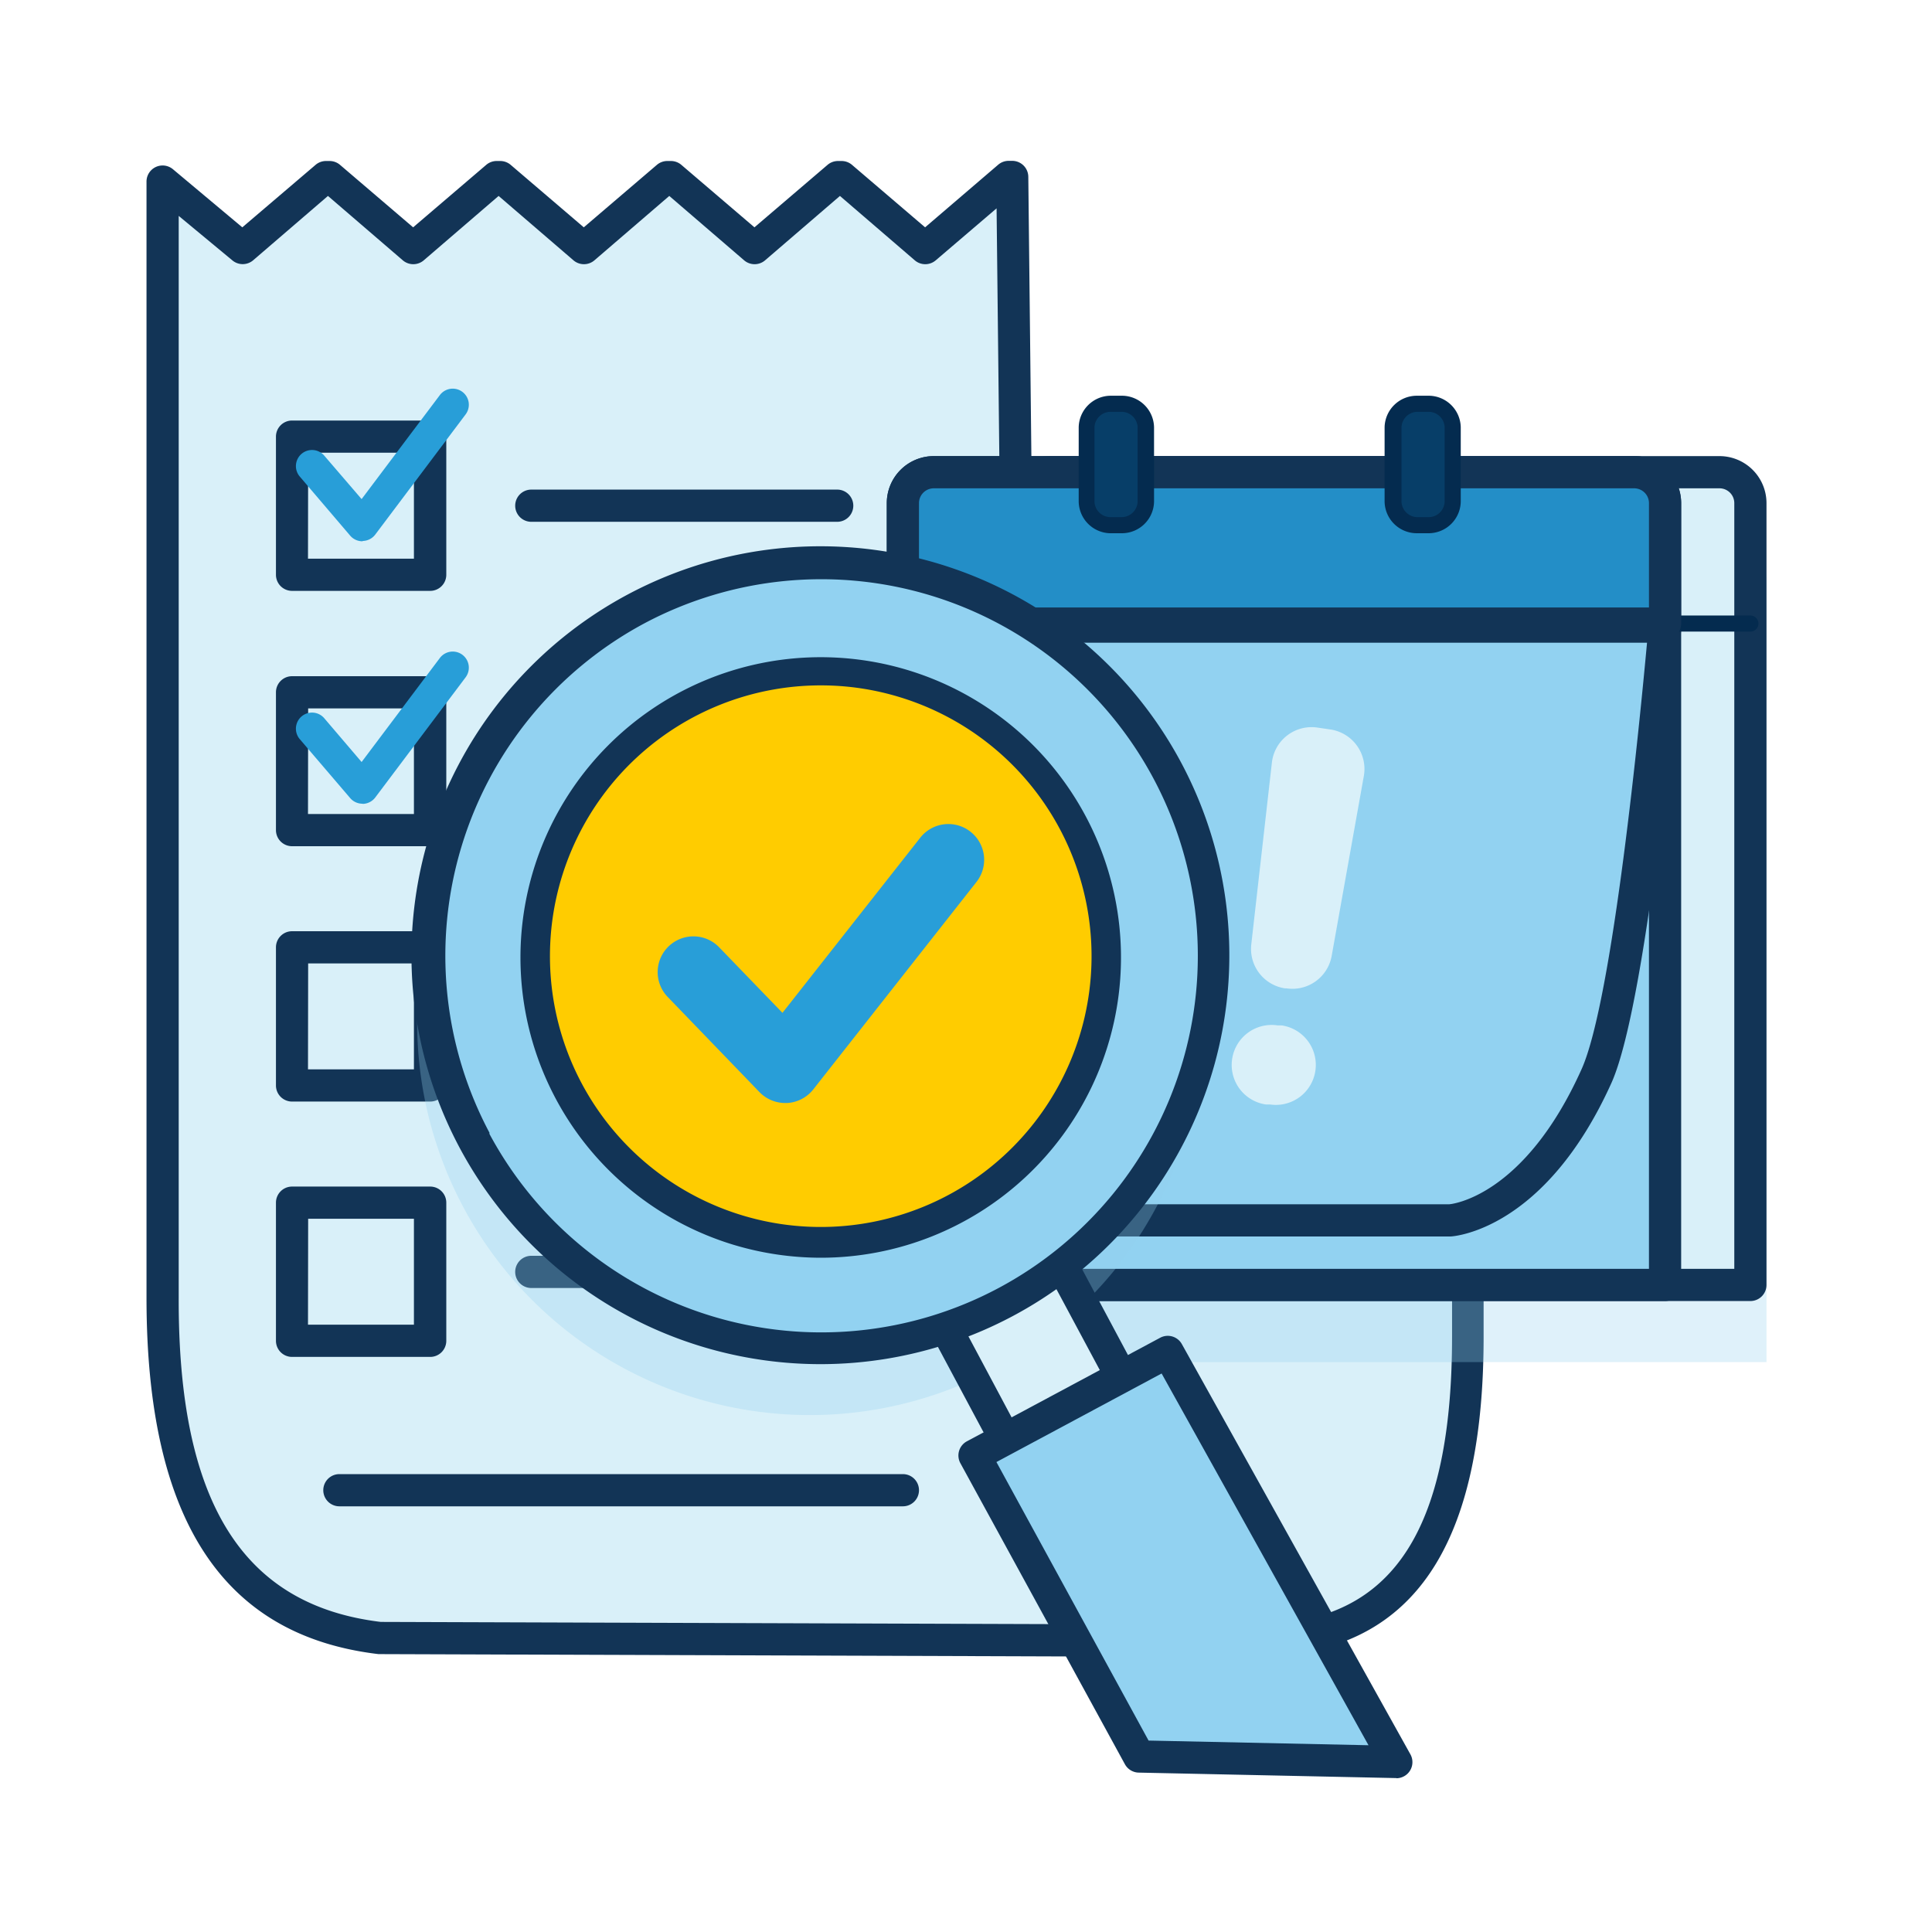 <svg xmlns="http://www.w3.org/2000/svg" viewBox="0 0 120 120"><defs><style>.cls-1{isolation:isolate;}.cls-2{fill:#d9f0f9;}.cls-3{fill:#123456;}.cls-4{fill:#289ed8;}.cls-5{opacity:0.3;mix-blend-mode:multiply;}.cls-6{fill:#92d0ee;}.cls-7{fill:#92d2f1;}.cls-8{fill:#042b4f;}.cls-9{fill:#238ec7;}.cls-10{fill:#073e68;}.cls-11{fill:#fc0;}</style></defs><title>ic_easytrack</title><g class="cls-1"><g id="Layer_1" data-name="Layer 1"><path class="cls-2" d="M106.51,45.85V46c-8.64,1.11-15.35,9.06-15.35,18.72l0,18.33c0,9.66-2.38,17.61-11,18.72h-48l1.08-.15C41.87,100.51,47.49,92.7,47.49,83l.7-18.33c0-9.66,6.71-17.61,15.35-18.72v-.15Z"/><path class="cls-3" d="M80.17,102.76h-48a1,1,0,0,1-.13-2l1.08-.15c7.89-1,13.4-8.24,13.4-17.58l.7-18.37c0-9.83,6.72-18.17,15.72-19.6a1,1,0,0,1,.63-.23h43a1,1,0,0,1,1,1V46a1,1,0,0,1-.87,1C98.38,48,92.15,55.67,92.15,64.71l0,18.33c0,12.24-3.89,18.68-11.89,19.71Zm-41.1-2h41C87,99.85,90.19,94.21,90.19,83l0-18.33a20.05,20.05,0,0,1,10.37-17.87H64.06a1,1,0,0,1-.39.14C55.42,48,49.19,55.67,49.19,64.71l-.7,18.37C48.49,91,44.82,97.62,39.06,100.76Z"/><path class="cls-2" d="M15.06,15.42,20.25,11h.22l5.19,4.43L30.86,11h.22l5.19,4.43L41.47,11h.22l5.19,4.43L52.07,11h.22l5.19,4.43L62.68,11h.22l.79,71.81c0,10.91,2.83,19.08,13.49,18.94l-3.61.17-50-.17C13,100.48,10.06,91.51,10.06,80.6l0-69.33Z"/><path class="cls-3" d="M73.62,102.91l-50-.17h-.11c-9.7-1.15-14.41-8.39-14.41-22.13l0-69.33a1,1,0,0,1,1.64-.77l4.31,3.61,4.55-3.88a1,1,0,0,1,.65-.24h.22a1,1,0,0,1,.65.24l4.54,3.88,4.54-3.88a1,1,0,0,1,.65-.24h.22a1,1,0,0,1,.65.24l4.54,3.88,4.54-3.88a1,1,0,0,1,.65-.24h.22a1,1,0,0,1,.65.24l4.54,3.88,4.54-3.88a1,1,0,0,1,.65-.24h.22a1,1,0,0,1,.65.24l4.54,3.88L62,10.23a1,1,0,0,1,.65-.24h.22a1,1,0,0,1,1,1l.79,71.81c0,7.41,1.36,12.35,4.17,15.11,2,2,4.72,2.89,8.31,2.84h0a1,1,0,0,1,0,2Zm-50-2.17,45.81.15a10.87,10.87,0,0,1-2-1.57c-3.25-3.21-4.76-8.46-4.76-16.53l-.77-69.85-3.78,3.23a1,1,0,0,1-1.3,0l-4.65-4-4.65,4a1,1,0,0,1-1.3,0l-4.65-4-4.65,4a1,1,0,0,1-1.3,0l-4.65-4-4.65,4a1,1,0,0,1-1.3,0l-4.65-4-4.65,4a1,1,0,0,1-1.29,0L11.1,13.41l0,67.19C11.06,93.3,15.06,99.7,23.65,100.74Z"/><path class="cls-3" d="M52,32.41H33a1,1,0,1,1,0-2H52a1,1,0,0,1,0,2Z"/><path class="cls-3" d="M50.13,80H33a1,1,0,1,1,0-2H50.13a1,1,0,0,1,0,2Z"/><path class="cls-3" d="M56.08,93.56h-35a1,1,0,1,1,0-2h35a1,1,0,0,1,0,2Z"/><rect class="cls-2" x="18.14" y="27.12" width="8.58" height="8.58"/><path class="cls-3" d="M26.71,36.7H18.14a1,1,0,0,1-1-1V27.12a1,1,0,0,1,1-1h8.58a1,1,0,0,1,1,1V35.7A1,1,0,0,1,26.71,36.7Zm-7.58-2h6.58V28.12H19.14Z"/><rect class="cls-2" x="18.14" y="42.98" width="8.58" height="8.58"/><path class="cls-3" d="M26.71,52.56H18.14a1,1,0,0,1-1-1V43a1,1,0,0,1,1-1h8.58a1,1,0,0,1,1,1v8.58A1,1,0,0,1,26.71,52.56Zm-7.58-2h6.58V44H19.14Z"/><rect class="cls-2" x="18.14" y="58.84" width="8.58" height="8.58"/><path class="cls-3" d="M26.71,68.42H18.14a1,1,0,0,1-1-1V58.84a1,1,0,0,1,1-1h8.58a1,1,0,0,1,1,1v8.58A1,1,0,0,1,26.71,68.42Zm-7.58-2h6.58V59.84H19.14Z"/><rect class="cls-2" x="18.14" y="74.7" width="8.58" height="8.58"/><path class="cls-3" d="M26.71,84.28H18.14a1,1,0,0,1-1-1V74.7a1,1,0,0,1,1-1h8.58a1,1,0,0,1,1,1v8.58A1,1,0,0,1,26.71,84.28Zm-7.58-2h6.58V75.7H19.14Z"/><path class="cls-4" d="M22.51,49.92a1,1,0,0,1-.76-.35l-3.13-3.66a1,1,0,1,1,1.52-1.3l2.32,2.72,4.86-6.46a1,1,0,1,1,1.6,1.2l-5.61,7.46a1,1,0,0,1-.77.4Z"/><g class="cls-5"><path class="cls-6" d="M66.23,34.12H107.8A1.92,1.92,0,0,1,109.72,36V84.6a0,0,0,0,1,0,0H64.31a0,0,0,0,1,0,0V36A1.92,1.92,0,0,1,66.23,34.12Z"/></g><path class="cls-2" d="M65.23,29.34H106.8a1.92,1.92,0,0,1,1.92,1.92V79.81a0,0,0,0,1,0,0H63.31a0,0,0,0,1,0,0V31.25a1.92,1.92,0,0,1,1.92-1.92Z"/><path class="cls-3" d="M108.72,80.81H63.31a1,1,0,0,1-1-1V31.25a2.92,2.92,0,0,1,2.92-2.92H106.8a2.92,2.92,0,0,1,2.92,2.92V79.81A1,1,0,0,1,108.72,80.81Zm-44.41-2h43.41V31.25a.92.92,0,0,0-.92-.92H65.23a.92.92,0,0,0-.92.92Z"/><path class="cls-7" d="M58,29.34h43.5a1.92,1.92,0,0,1,1.92,1.92V79.81a0,0,0,0,1,0,0H56.08a0,0,0,0,1,0,0V31.25A1.92,1.92,0,0,1,58,29.34Z"/><path class="cls-3" d="M103.42,80.81H56.08a1,1,0,0,1-1-1V31.25A2.92,2.92,0,0,1,58,28.33h43.5a2.92,2.92,0,0,1,2.92,2.92V79.81A1,1,0,0,1,103.42,80.81Zm-46.34-2h45.34V31.25a.92.92,0,0,0-.92-.92H58a.92.92,0,0,0-.92.92Z"/><path class="cls-7" d="M56.08,38.92S53.77,61.5,51.84,66.83c-2.52,7-6.15,9-6.15,9H90s5.23-.27,9.15-9c2.33-5.17,4.25-27.91,4.25-27.91Z"/><path class="cls-3" d="M45.69,76.8a1,1,0,0,1-.48-1.88s3.35-2,5.69-8.43c1.87-5.15,4.17-27.45,4.19-27.67a1,1,0,0,1,1-.9h47.34a1,1,0,0,1,1,1.08c-.08.94-2,23-4.33,28.24-4.12,9.15-9.77,9.55-10,9.56Zm2.69-2H90c.13,0,4.66-.44,8.23-8.38,1.95-4.32,3.65-21.93,4.07-26.5H57c-.46,4.32-2.46,22.42-4.21,27.25A22.26,22.26,0,0,1,48.37,74.8Z"/><path class="cls-8" d="M108.72,39.23h-7.83a.5.5,0,0,1,0-1h7.83a.5.5,0,0,1,0,1Z"/><path class="cls-9" d="M58,29.34h43.5a1.92,1.92,0,0,1,1.92,1.92v7.48a0,0,0,0,1,0,0H56.08a0,0,0,0,1,0,0V31.25A1.92,1.92,0,0,1,58,29.34Z"/><path class="cls-3" d="M103.42,39.73H56.08a1,1,0,0,1-1-1V31.25A2.92,2.92,0,0,1,58,28.33h43.5a2.92,2.92,0,0,1,2.92,2.92v7.48A1,1,0,0,1,103.42,39.73Zm-46.34-2h45.34V31.25a.92.92,0,0,0-.92-.92H58a.92.92,0,0,0-.92.92Z"/><rect class="cls-10" x="67.49" y="25.08" width="3.68" height="7.54" rx="1.45" ry="1.45"/><path class="cls-8" d="M69.71,33.12h-.78A2,2,0,0,1,67,31.17V26.53a2,2,0,0,1,1.95-1.95h.78a2,2,0,0,1,1.95,1.95v4.64A2,2,0,0,1,69.71,33.12Zm-.78-7.54a1,1,0,0,0-.95.95v4.64a1,1,0,0,0,.95.95h.78a1,1,0,0,0,.95-.95V26.53a1,1,0,0,0-.95-.95Z"/><rect class="cls-10" x="86.52" y="25.08" width="3.68" height="7.54" rx="1.45" ry="1.45"/><path class="cls-8" d="M88.75,33.12H88A2,2,0,0,1,86,31.17V26.53A2,2,0,0,1,88,24.58h.78a2,2,0,0,1,1.95,1.95v4.64A2,2,0,0,1,88.75,33.12ZM88,25.58a1,1,0,0,0-.95.95v4.64a1,1,0,0,0,.95.95h.78a1,1,0,0,0,.95-.95V26.53a1,1,0,0,0-.95-.95Z"/><g class="cls-5"><path class="cls-6" d="M28.79,75a24.39,24.39,0,1,0,10-33A24.39,24.39,0,0,0,28.79,75Zm5.84-3.13a17.77,17.77,0,1,1,24,7.28A17.77,17.77,0,0,1,34.63,71.9Z"/></g><circle class="cls-11" cx="50.99" cy="59.84" r="19.32"/><path class="cls-3" d="M51,80.16A20.32,20.32,0,1,1,71.31,59.84,20.34,20.34,0,0,1,51,80.16Zm0-38.63A18.32,18.32,0,1,0,69.31,59.84,18.34,18.34,0,0,0,51,41.53Z"/><rect class="cls-2" x="59.98" y="77.39" width="8.18" height="12.74" transform="translate(160.09 127.36) rotate(151.83)"/><path class="cls-3" d="M63.47,92.3a1,1,0,0,1-.88-.53l-6-11.23A1,1,0,0,1,57,79.2l7.21-3.86a1,1,0,0,1,.76-.08,1,1,0,0,1,.59.48l6,11.23a1,1,0,0,1-.41,1.35l-7.21,3.86A1,1,0,0,1,63.47,92.3ZM58.81,80.49,63.88,90,69.33,87l-5.07-9.46Z"/><path class="cls-7" d="M29.49,70.86a24.39,24.39,0,1,0,10-33A24.39,24.39,0,0,0,29.49,70.86Zm5.84-3.13a17.77,17.77,0,1,1,24,7.28A17.77,17.77,0,0,1,35.33,67.73Z"/><path class="cls-3" d="M51,84.73a25.41,25.41,0,0,1-22.43-13.4h0A25.4,25.4,0,1,1,51,84.73ZM30.38,70.39A23.39,23.39,0,1,0,40,38.73a23.42,23.42,0,0,0-9.58,31.66ZM51,78.12a18.84,18.84,0,0,1-5.46-.81,18.65,18.65,0,1,1,5.46.81Zm0-35.55a16.82,16.82,0,1,0,4.88.73A16.69,16.69,0,0,0,51,42.57Z"/><polygon class="cls-7" points="60.53 90.4 70.75 109.1 86.73 109.44 72.55 83.97 60.53 90.4"/><path class="cls-3" d="M86.73,110.44h0l-16-.34a1,1,0,0,1-.86-.52L59.65,90.88a1,1,0,0,1,.41-1.36l12-6.43a1,1,0,0,1,1.35.4l14.19,25.47a1,1,0,0,1-.87,1.49Zm-15.39-2.33L85,108.4,72.15,85.31,61.89,90.81Z"/><path class="cls-4" d="M60.28,51.66a2.22,2.22,0,0,0-3.12.37L48.6,62.91l-3.93-4.07a2.22,2.22,0,0,0-3.2,3.08l5.7,5.91a2.23,2.23,0,0,0,1.6.68h.11a2.22,2.22,0,0,0,1.63-.84L60.65,54.78A2.22,2.22,0,0,0,60.28,51.66Z"/><path class="cls-4" d="M22.51,33.62a1,1,0,0,1-.76-.35L18.62,29.6a1,1,0,1,1,1.52-1.3L22.46,31l4.86-6.46a1,1,0,1,1,1.6,1.2l-5.61,7.46a1,1,0,0,1-.77.4Z"/><path class="cls-2" d="M81.82,45.19l.82.12a2.48,2.48,0,0,1,2.07,2.89l-2,11.19a2.48,2.48,0,0,1-2.8,2h-.09a2.48,2.48,0,0,1-2.1-2.74L79,47.36A2.48,2.48,0,0,1,81.82,45.19Zm-2.47,18.5.26,0a2.48,2.48,0,0,1,2.09,2.82h0a2.48,2.48,0,0,1-2.82,2.09l-.26,0a2.48,2.48,0,0,1-2.09-2.82h0A2.48,2.48,0,0,1,79.36,63.69Z"/></g></g></svg>
